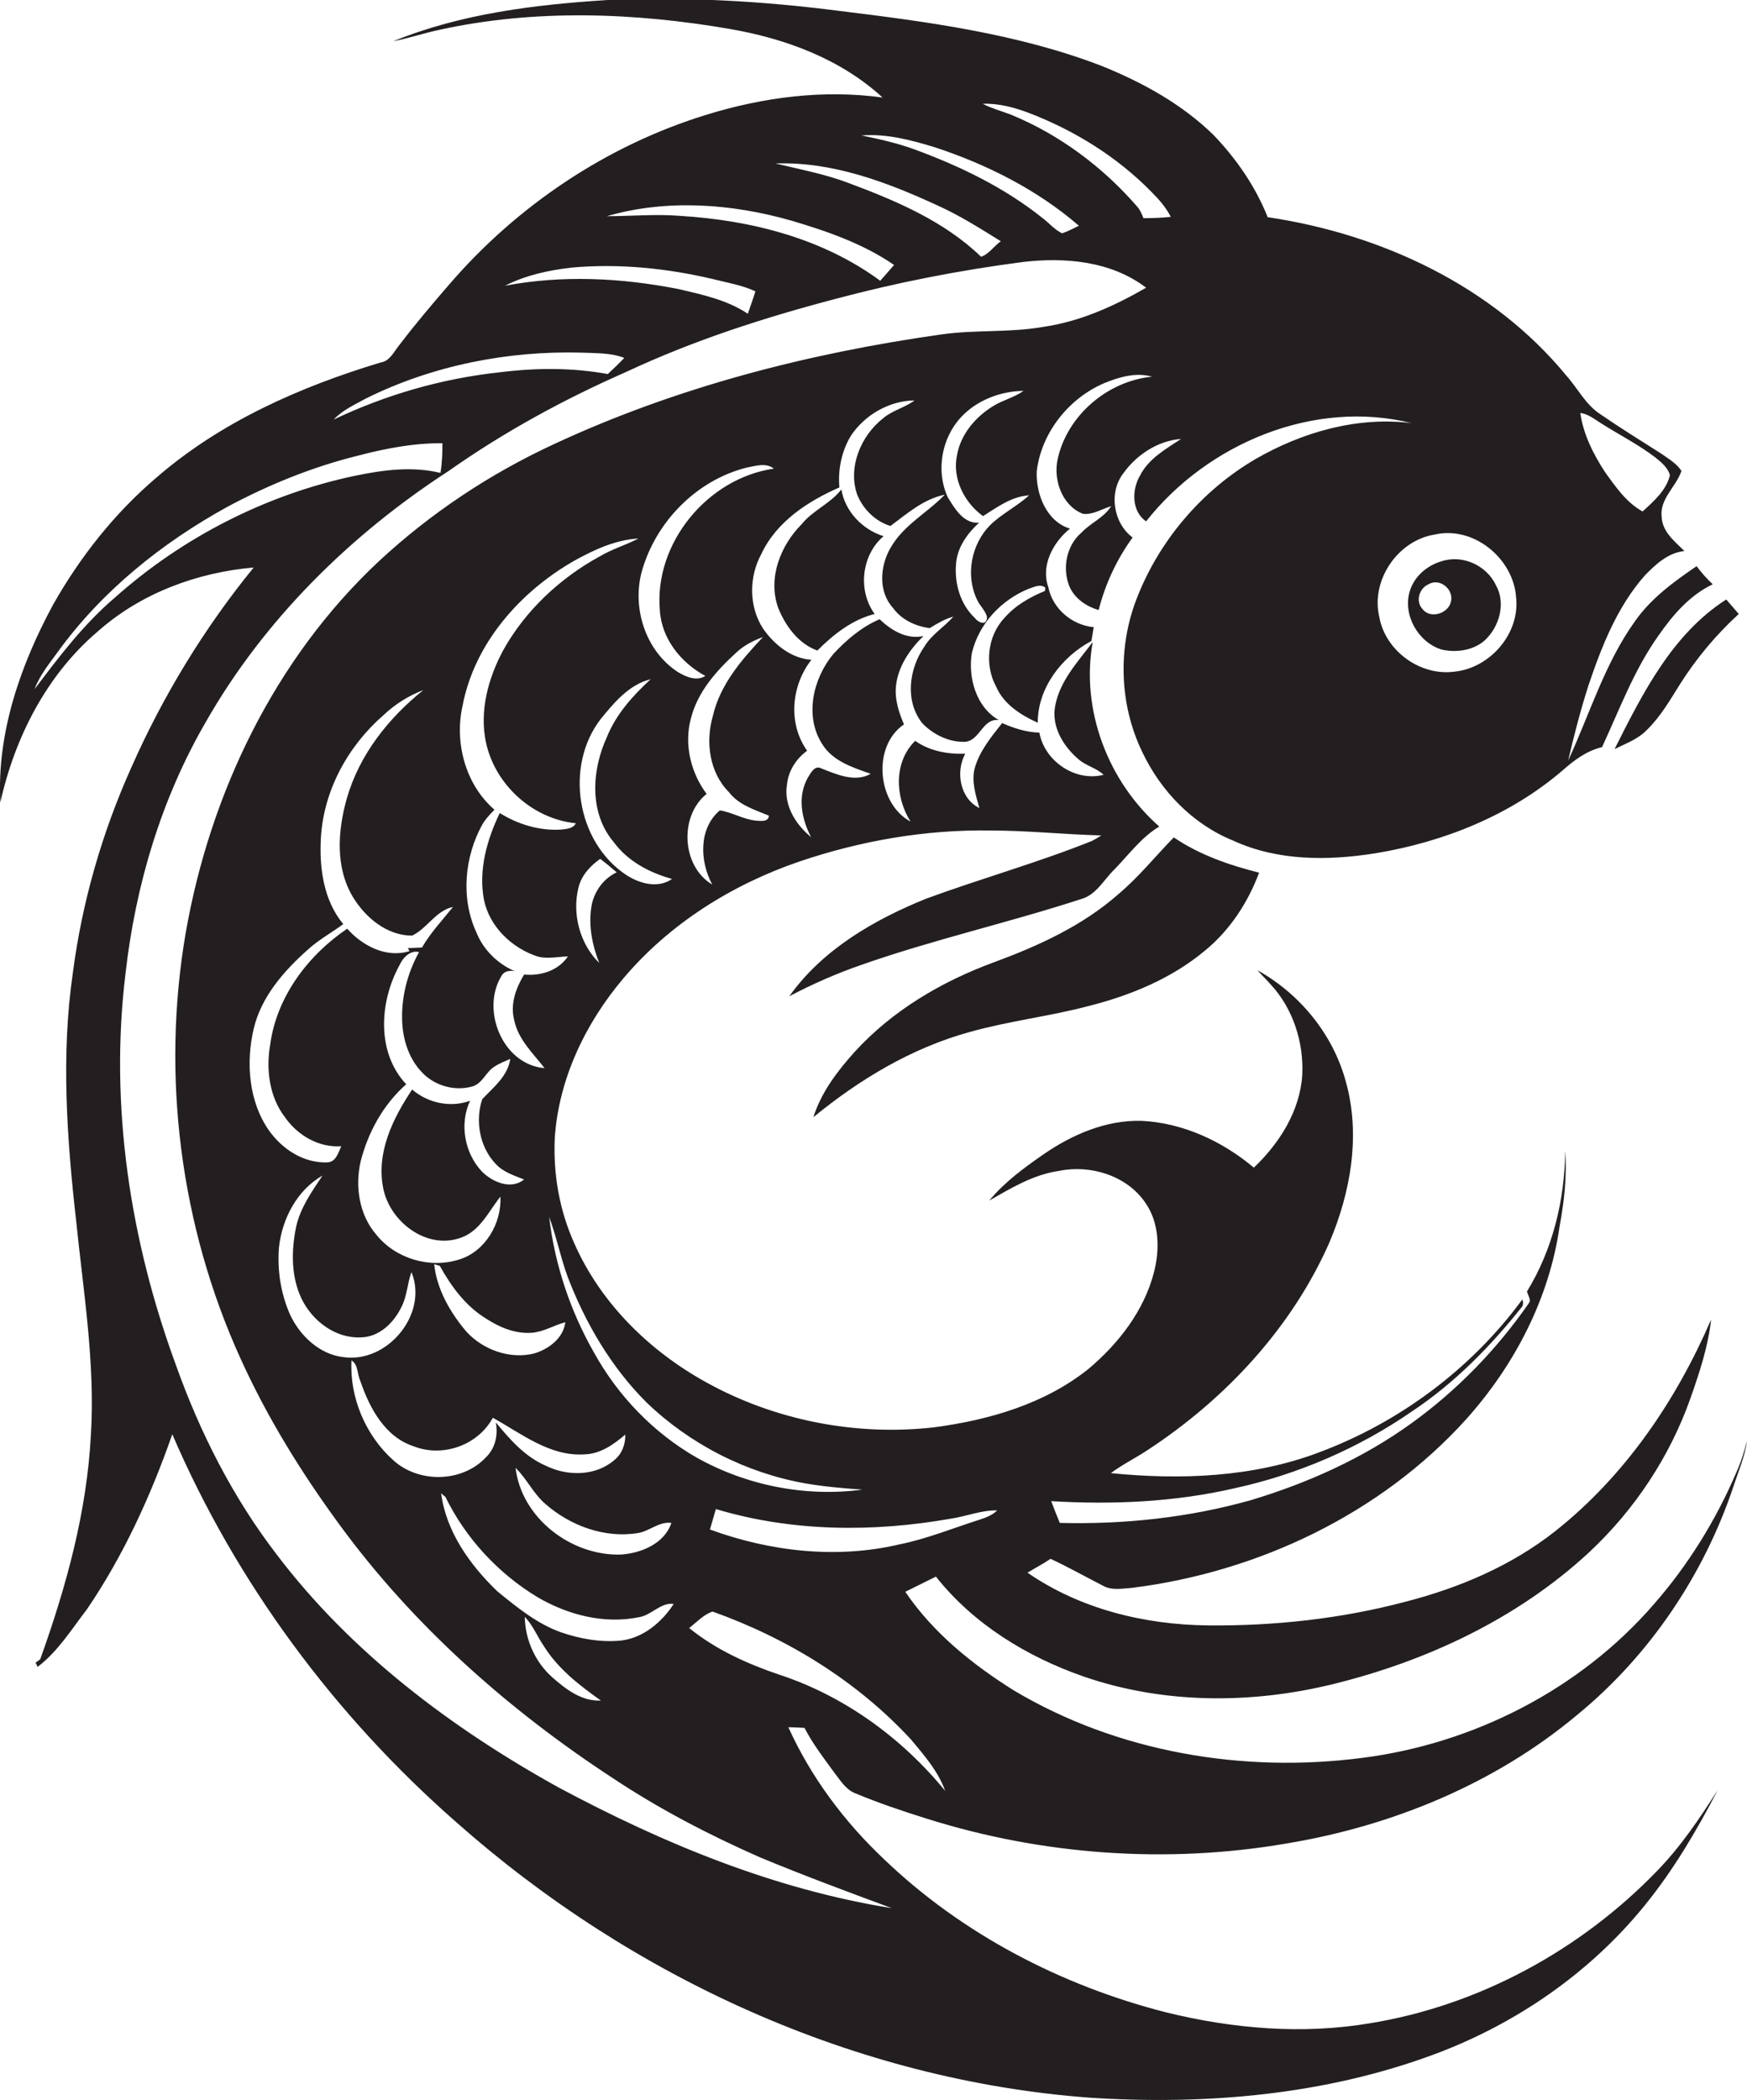 <?xml version="1.0" encoding="utf-8"?>
<!-- Generator: Adobe Illustrator 19.2.0, SVG Export Plug-In . SVG Version: 6.00 Build 0)  -->
<svg version="1.1" id="Layer_1" xmlns="http://www.w3.org/2000/svg" xmlns:xlink="http://www.w3.org/1999/xlink" x="0px" y="0px"
	 viewBox="0 0 530.3 637.2" enable-background="new 0 0 530.3 637.2" xml:space="preserve">
<g>
	<path fill="#231F20" d="M253.5,538.2c1.7,2.2,3.3,4.8,6,5.9c7.2,3,14.6,5.5,22,7.8c35,11,72.7,13.7,108.9,7.5
		c32.1-5.3,63.3-18.1,88.3-39c22-18,38.5-42.5,47.5-69.4c1.5-4.6,3.5-9.1,4.1-13.9c-0.8,3.3-1.8,6.5-3.2,9.6
		c-6.2,14.5-14.6,28.1-25,40c-22.4,25.9-54.8,42.4-88.6,46.7c-36.2,4.7-74.3-1.7-105.8-20.5c-12.6-7.9-24.5-17.5-32.9-29.9
		c3.1-1.5,6.2-3.1,9.3-4.6c11.4,14.4,27.6,24.3,44.8,30.3c24.3,8.4,51,8.4,75.8,2.3c28.5-7,56-19.9,77.7-40
		c13.8-12.9,24.5-29,30.8-46.9c2.7-7.7,5.3-15.5,6.2-23.7c-10.6,24.6-26.2,47.5-47.3,64.2c-13.3,10.5-29.1,17.2-45.4,21.4
		c-19.6,5.2-39.9,7.4-60.1,7.2c-19.2-0.2-38.8-5-54.7-16c2.3-1.4,4.8-2.7,7-4.2c5.4,2.5,10.5,5.4,15.8,8.1c2.7,1.6,6,0.9,9,0.7
		c38.2-4.8,75.4-22.4,101.4-51.2c14.6-16.3,25.2-36.6,28.3-58.4c1.4-7.6,2.3-15.3,1.7-23c-0.1,14.9-3.8,30-11.6,42.7
		c0.3,1,0.9,1.9,0.9,2.9l-0.3,0.6c-9.7,14-21.8,26.5-35.7,36.5c-14.7,10.6-31.4,18.1-48.7,23.3c-18.8,5.3-38.5,7.4-58,6.9
		c-0.9-2.2-1.8-4.4-2.6-6.6c18.6,1.1,37.4,0.3,55.6-3.9c19.3-4.2,37.8-12.2,54-23.4c12.9-8.6,23.8-19.7,33.4-31.8
		c0.3-0.7,0.3-1.4,0-2.1c-15.4,21-37.3,37.3-61.7,46.4c-20.1,7.6-42,8.4-63.2,6.3c3.6-2.7,7.6-4.6,11.3-7.1
		c23.5-15.4,43.6-37,55-62.8c6.5-15.3,9.6-32.7,5-49c-3.9-14.3-13.9-26.5-26.8-33.7c1.3,1.5,2.7,2.8,4,4.3
		c6.8,7.3,10.1,17.6,9.6,27.5c-0.7,10.9-6.9,20.7-14.7,28.1c-9.5-8-21.5-13.6-34.1-14.2c-10.8-0.3-21.1,4.2-29.8,10.2
		c-5.9,4.1-11.8,8.4-16.4,14c6.6-3.8,13.4-7.9,21.1-9c9.6-2,20.7,1.4,26.3,9.7c4.2,6,4.4,14,2.6,21c-3,11.7-10.7,21.6-19.8,29.3
		c-13.3,10.7-30.3,15.6-47,17.8c-23.7,2.7-48.3-2.1-69.2-13.7c-17.2-9.5-32-24-40-42.2c-4.5-10-6.4-21-5.9-31.9
		c1.2-17.9,9.3-34.8,20.8-48.4c14-16.6,33-28.5,53.5-35.5c18.6-6.3,38.2-9.7,57.8-9.4c11.3,0,22.5,1.2,33.8,1.5
		c-0.9,0.6-1.9,1.2-2.9,1.7c-16.5,6.6-33.7,11.4-50.3,17.5c-15.8,6.4-31.4,15.4-41.5,29.6c7-3.7,14.3-6.9,21.8-9.5
		c21.9-7.7,44.7-12.8,66.8-20c4.6-1.3,6.8-5.8,10-8.9c4.4-4.5,8.2-9.8,13.7-13.1c-15.6-13.7-23.9-35.5-20.2-56
		c-4.5,6-10,11.8-11.4,19.4c-1.2,6.3,2.5,12.3,7.1,16.2c2.3,2,5.4,2.6,7.6,4.7c-8.6,2.2-17.9-4.1-19.5-12.8
		c-3.9-0.1-7.7-1.3-11.3-2.9c-3.3,4.2-6.8,8.4-8.3,13.6c-1.1,4.1,0.3,8.3,1.4,12.2c-5.9-2.9-7.3-11-4.3-16.5
		c-5.3,0.2-10.8-0.8-15.2-3.9c-6.6,6.5-6.1,17.1-1.4,24.5c-10.1-5.4-11.8-22.8-2-29.5c-1.6-3.7-2.9-7.8-2.4-11.9
		c0.7-5.8,4.2-10.9,8.3-14.9c-5.1,1.1-9.7-1.7-13.3-5.1c-5.4,2.3-10,6.2-14,10.5c-6.2,7.4-8.9,18.9-3.4,27.4c3.2,5.2,9.3,7.1,14.7,9
		c-4.7,2.7-10.3,0.2-14.9-1.6c-2.1-1.2-3.3,1.4-4.2,2.8c-3.2,5.7-1.9,12.5,1,18c-4.7-3.8-8.4-9.8-7.3-16c0.4-4.1,2.8-7.8,6.1-10.2
		c-5.9-8.3-4.8-19.8,1.3-27.6c-6.1-0.4-11.3-4.6-14.7-9.5c-4.3-6.7-4.3-15.6-0.5-22.6c4.6-9.8,14.1-16,23.7-20.2
		c-0.5-5.4,0.7-11.1,3.5-15.7c4.2-6.3,11.6-10.6,19.3-10.7c-2.9,2.2-6.7,3-9.5,5.4c-6.8,5.3-10.8,14.9-7.9,23.2
		c1.8,4.4,5.5,8.1,10.1,9.5c5.1-3.8,10.1-8.2,16.5-9.5c-5.3,5.5-12.5,9.2-16.4,16c-3.3,5.6-3.9,13.4,0.7,18.4
		c2.6,3.6,6.8,5.5,11.1,6.1c2.3-1.4,4.6-2.8,7.2-3.5c-2.8,3.2-6.6,5.4-8.8,9.1c-4.7,6.7-6,16.6-0.6,23.3c3.2,3.3,7.8,5.6,12.4,5.6
		c5,0.2,5.7-7.3,10.8-6.6c-6.9-3.9-9.4-12.9-8.2-20.3c2.1-8.9,8.9-16.2,17.4-19.6c1.6-0.5,3.4-1.5,4.9-0.3c0,0.2-0.1,0.7-0.1,1
		c-4.6,1.9-9,4.4-12.3,8.2c-5.2,5.5-6.1,14.3-2.5,20.9c2.3,5.3,7.5,8.6,12.6,10.9c0-10.6,7.3-20,16.3-24.8c0.2-1.4,0.5-2.8,0.7-4.2
		c-6.6-0.6-12.5-5.6-13.8-12.2c-2.3-6.6,1.5-13.6,6.6-17.7c-7.1-2.1-10.4-10.5-10.1-17.4c1.4-11.7,9.7-22.1,20.4-26.7
		c4.6-1.9,9.7-3.4,14.6-2c-13.4,1.3-25.6,11.6-28.6,24.8c-1.5,6.3,1.2,14.3,7.6,16.8c3,0.4,5.8-1.5,8.6-2.3c-2.2,3.5-6.3,5.1-9,8
		c-4.6,3.9-5.9,10.8-3.7,16.3c1.6,3.7,5.1,6.1,8.9,7.2c2-7.9,5.5-15.4,10.3-22c-5.9-4.4-7.3-13.7-2.8-19.5c4-5.6,10.5-9.9,17.5-10.4
		c-4.7,3.1-9.9,6-12.5,11.2c-2.5,4.3-2.5,10.8,1.9,13.8c18.6-23.6,50.9-37.2,80.6-29.8c-16.4-2.1-33.2,2.7-47.4,10.9
		c-16.4,9.6-29.4,24.9-36.2,42.7c-5.6,14.7-5.1,31.7,1.7,45.9c5.6,12,15.4,22.2,27.8,27.2c13.5,6.2,28.8,6.1,43.2,3.8
		c20.6-3.4,40.9-11.5,56.8-25.2c3.5-3.1,7.3-5.9,11.9-7c5.3-11.4,9.7-23.4,17.1-33.8c4.3-6.2,9.5-12.3,16.5-15.6
		c-1.8-1.7-3.4-3.5-4.9-5.5c-6.9,4.7-13.9,9.8-18.7,16.7c-9.2,12.8-13.7,28.1-20.3,42.3c1.8-7.7,3.8-15.4,6.2-22.9
		c4-11.8,8.7-23.8,17.1-33.3c3.3-3.4,7.1-6.9,12-7.4c-2.9-2.9-6.7-5.8-6.9-10.3c-0.7-5.5,4.4-9.2,6-14c-1.4-2.2-3.8-3.6-5.9-5.1
		c-6.3-4-12.6-7.9-18.7-12.1c-4.5-2.9-6.9-7.9-10.4-11.8c-22.4-27.2-56.2-42.9-90.6-48c-3.7-9.3-9.5-17.7-16.4-24.9
		c-9.6-9.4-21.6-16-34-21c-25.5-9.8-52.8-13.4-79.7-16.7c-23.3-3-46.8-4.3-70.2-3.3c-22.1,1.4-44.4,4.1-65.1,12.5
		c4.8-0.9,9.4-2.5,14.2-3.5c28.9-6.3,59-5.2,88-0.2c16.8,2.9,33.6,9.1,46.3,20.8c-17.9-2.5-36.2-0.1-53.4,5.2
		c-30.3,9.3-57.6,27.6-78.3,51.7c-5.1,5.9-10.2,11.9-14.9,18.1c-1.7,2-2.9,5-5.8,5.4c-24.5,7.4-48.5,18-68,34.9
		c-12.7,10.8-23.2,24.1-31.4,38.6C6.1,202-1,222.6,0.1,243.5c4.4-19.8,14.1-38.8,29.7-52c13-11.5,30-17.8,47.2-19.3
		c-15,18.4-27.5,38.9-37.1,60.6c-8.9,19.8-15,40.9-17.8,62.5c-3.6,24.9-1.8,50.2,1,75c2.2,21.6,5.8,43.2,4.5,64.9
		c-1.2,23.5-7.5,46.3-15.4,68.3c-0.4,0.3-1.1,0.8-1.4,1c0.2,0.3,0.5,1,0.6,1.3c6.2-4.7,10.3-11.4,15-17.5
		c11.1-16.3,19.4-34.5,25.9-53.1c19.4,45.1,49.4,85.5,86.3,117.8c53.1,47,121,78.2,192.1,83.5c35.3,2.3,71.5-0.8,104.8-13.2
		c24.7-9.2,47.2-24.7,63.8-45.2c8.7-10.7,15.7-22.6,22.1-34.9c-5.5,8.6-11.2,17.1-18.4,24.5c-23.2,24-54,40.8-87,46.2
		c-20.6,3.5-41.8,1.7-62.1-3.3c-31.7-8.1-61.8-23.7-85.5-46.4c-12.1-11.4-22.2-24.9-29.1-40.1c1.6,0,3.3,0.1,4.9,0.2
		C246.8,529.3,250.2,533.7,253.5,538.2z M486.1,128.5c5.5,3.5,11.3,6.4,16.5,10.4c1.7,1.4,3.7,3,4.3,5.3c-1.1,4.6-4.9,7.9-8.3,11
		c-4.9-2.7-8.1-7.4-11.3-11.8c-3.6-5.5-6.7-11.6-7.6-18.1C482.1,125.6,484,127.2,486.1,128.5z M460.2,181.1
		c1.3,11-7.8,21.6-18.7,22.7c-10.3,1.4-20.9-6.2-22.8-16.5c-2.7-11.1,5.5-23.3,16.8-25.1C447.3,159.5,459.3,169.4,460.2,181.1z
		 M288.7,460.8c4.7-0.7,9.2-2.6,14-2.5c-1.4,1.4-3.2,2.1-5,2.7c-8.2,2.6-16.2,5.9-24.6,7.6c-19.1,4.5-39.3,2.2-57.6-4.5
		c0.6-2.1,1.2-4.1,1.8-6.2C240.3,464.8,265,465,288.7,460.8z M172.3,387.4c5.4,14.1,13.2,27.4,23.9,38.1
		c13.2,12.7,30.2,21.4,48.2,24.6c5.8,1,11.6,1.5,17.4,1.9c-17.2,2.3-35.1-1.2-50.3-9.7c-13.1-7.5-23.9-18.7-31.2-31.9
		c-7.2-12.6-11.9-26.7-13.6-41.1C168.9,375.1,170.1,381.4,172.3,387.4z M170.3,495.3c-7.3-2.6-13.4-7.6-19.4-12.5
		c-8.3-8-15.5-18.1-17-29.7c0.3,0.3,0.9,0.8,1.3,1.1c6.1,12.5,16,23.2,27.9,30.4c9.2,5.4,20.3,8.3,30.9,6.1c3.8-0.6,6.6-4.6,10.5-4
		c-3.6,5.5-9.2,10.3-16,11.1C182.4,498.4,176.1,497.3,170.3,495.3z M182.4,516c-5.8,0.3-10.6-3.4-14.7-7c-5.2-4.6-8.3-11.4-8.4-18.4
		c2.5,2.6,3.8,6,5.8,8.9C169.4,506.4,175.9,511.4,182.4,516z M97.4,254.3c0.8-14.4,8.2-27.9,19-37.3c3.5-3.3,7.6-5.9,12.1-7.6
		c-10.6,8.5-19.4,19.6-23.2,32.8c-2.8,9.8-3.6,21.1,1.9,30.1c3.8,6.2,10.3,11.6,17.9,11.6c4.6-2.2,7.2-7.6,12.4-8.7
		c-3.2,4-6.8,7.8-9.4,12.3c-1.4,0.1-2.9,0.1-4.3,0.2l0.5,0.9c-7,2.2-14.3-1.6-18.9-6.8c-12,8.1-21.5,20.8-23.4,35.3
		c-1.3,7.5-0.2,15.8,4.5,21.9c3.8,5.5,10.3,9.3,17.1,8.8c-0.9,1.9-1.6,4.8-4.2,4.9c-7.2,0.3-13.7-4-17.7-9.6
		c-6.2-8.8-7.1-20.6-4.7-30.9c2.3-9.8,9.2-17.6,16.5-24.1c3.3-3,7.2-5.1,10.7-7.7C98.2,273.2,96.9,263.3,97.4,254.3z M150.5,353.2
		c2.3,2.5,5.6,3.5,8.6,4.7c-4,3.2-9.6,0.8-12.8-2.4c-5.3-5.6-6.9-14.5-3.6-21.5c-6,2.2-12.8,0.7-17.6-3.4c-5.8,8.7-10.9,19-8.8,29.8
		c1.9,10.2,13.1,18.9,23.5,15.2c5.9-2,8.5-8,12.1-12.5c0.4,8.1-4.6,16.7-12.6,19.1c-8.9,2.8-19.3-0.3-25.1-7.6
		c-5.2-6-6.5-14.7-4.7-22.3c2.3-8.9,6.9-17.2,13.8-23.3c-9.1-9.7-8.1-25-2.1-36c1-2.3,3.3-4.8,6-4.1c-3.6,6.5-5.5,14-5.1,21.5
		c0.3,5.5,2.2,11.2,6.2,15.2c3.9,4,10,5.6,15.3,4c2.9-1,3.9-4.3,6.4-5.9c1.5-1,3.3-1.7,4.9-2.4c-0.8,5.3-5.1,8.6-8.5,12.2
		C144.2,339.9,145.5,348,150.5,353.2z M161.5,404.4c3.6-0.3,6.7-2.3,10.1-3.2c-0.6,4.9-5.1,8.2-9.5,9.5c-7.4,1.8-15.4-1.1-20.5-6.6
		c-4.9-5.8-9-12.8-9.8-20.5l1.7,0.5c3.5,6.3,7.9,12.3,14.2,16.1C151.7,402.8,156.5,404.8,161.5,404.4z M84.7,378.3
		c1-8.6,5.5-17.2,13.2-21.6c-3.2,4.8-6.7,9.7-8,15.5c-1.5,7.3-1.6,15.2,1.7,22c3.3,6.7,10.3,12,18,11.6c5.5-0.1,9.9-4.4,12.2-9.1
		c1.8-3.4,1.8-7.2,3.1-10.7c5.2,12.7-7.3,27.7-20.6,25.8C97,411,91,405.3,88,398.8C85.2,392.4,84.1,385.3,84.7,378.3z M106.7,412.8
		c2.1,1.3,1.7,4.2,2.7,6.3c2.8,8.2,7.5,17,16.3,19.8c8.8,3.4,19.4-0.4,23.9-8.7c8.7,4.8,17.3,11.8,27.8,11.1c4.8-0.1,8.9-3,12.4-6
		c0.1,2.9-1,5.9-3.4,7.8c-5.6,4.8-14.1,4.9-20.6,1.7c-6.4-2.7-11-8-15.3-13.2c0.7,3.8-0.1,7.8-3,10.6c-7.2,7.7-20.4,7.9-28.1,0.9
		C111,435.6,106.1,424.1,106.7,412.8z M193.5,465.2c3.6-0.5,6.5-3.6,10.3-3.1c-2.1,6.3-9.2,9.2-15.3,9.6c-15,0.5-30.2-11-32-26.3
		c3.4,3.3,5.4,7.8,9,10.9C173,462.9,183.4,466.8,193.5,465.2z M170.6,251.7c-6.6,0.5-13.3-1.5-18.9-5c-3.9,8.1-6.5,17.3-4.8,26.3
		c1.7,8.3,8.6,14.8,16.5,17.3c3,0.7,6,0,9-0.1c-2.9,4.3-8.2,6-13.3,5.5c-2.5,4.1-4.3,9-3,13.9c1.2,5.8,5.7,10,9.2,14.5
		c-12.7-1-19.5-17.7-13-28.1c0.8-1.4,2.6-1.6,4-1.3c-5.2-2.2-9.6-6.5-11.7-11.8c-4.8-10.4-3.6-22.9,1.8-32.7c1-1.7,2.3-3.1,3.7-4.5
		c-8.8-7.6-12.2-20.3-9.7-31.5c3.6-19,17.5-34.7,34-44.1c6-3.3,12.4-6.3,19.4-6.7c-3.8,2-8,3.2-11.7,5.4
		c-12.1,6.6-22.7,16.5-29.4,28.6c-4.5,8.4-7.2,18.3-5.2,27.8c2.7,12.8,14.1,23.3,27.3,24.6C174,251.4,172.1,251.5,170.6,251.7z
		 M179.5,275.2c-0.9,5.8,0.3,11.7,2.4,17c-5.9-5.8-8.3-14.9-6.3-22.9c0.9-3.7,3.6-6.6,6.6-8.7c1.7,1.3,3.4,2.7,5,4.1
		C183.1,266.6,180.2,270.7,179.5,275.2z M190.1,265.5c-15.1-10-18.8-33.1-7.7-47.4c4.1-5,8.6-10.4,15.1-12
		c-5.4,5-10.5,10.6-13.3,17.6c-4.6,10-5.4,22.9,2,31.7c4.3,5.9,10.9,9.4,17.8,11.3C199.7,269.7,194.1,268.1,190.1,265.5z
		 M231.6,193.3c-6.5,6.9-13,14.4-15.2,23.9c-2.3,7.9-1.1,17.2,4.9,23.2c3,3.9,7.8,5.3,12.1,7.1c-0.1,2-2.6,1.6-4,1.5
		c-3.8-0.4-7.1-2.5-10.9-3.1c-6.5,5.5-6.1,15.5-2.3,22.5c-9.3-5.5-10.1-20.8-1.7-27.5c-4.8-6.4-6.9-15-4.8-22.8
		c2-8.1,7.7-14.5,13.7-20C225.7,195.9,228.6,194.4,231.6,193.3z M200.3,185.2c0.5,8.6,6.4,15.9,13.8,19.9c-2.6,1.7-5.8,0.3-8.2-1.1
		c-10-6.4-14.2-19.7-11-30.9c4.3-14.9,16.6-27.4,31.7-31.2c2.7-0.5,5.9-1.6,8.3,0.3C214.8,145.1,198.5,164.8,200.3,185.2z
		 M300.6,159.3c-5.8,5.8-7.6,15.3-4,22.7c0.8,1.8,2.5,3.2,3,5.2c0,2.8-2.6,1.8-3.7,0.3c-4.4-4.1-6.2-10.5-5.7-16.3
		c0.3-5,3.4-9.3,7-12.6c-4.7,0.4-7.4-4.3-9.5-7.7c-3.7-8-1.9-18,4.1-24.4c4.8-5.1,11.9-7.8,18.9-7.9c-2.8,2-6.3,2.8-9.2,4.6
		c-5.4,3.3-9.9,8.6-11,14.9c-1.5,7.1,2.2,14.4,7.9,18.5c4.3-2.7,8.7-6,14-6.3C308.6,153.7,304.1,155.9,300.6,159.3z M312.4,34.3
		c13.8,5.3,26.7,13.3,37.1,23.9c2.3,2.3,4.4,4.7,5.9,7.6c-2.8,0.3-5.5,0.4-8.3,0.4c-0.5-1.2-1-2.5-1.9-3.5
		c-10.4-12-23.5-21.8-38.3-27.9c-2.9-1.1-5.9-1.9-8.6-3.3C303.1,31.3,307.9,32.6,312.4,34.3z M283.8,44.7
		c15.8,5.2,31.1,12.9,43.7,23.8c-1.7,0.8-3.3,1.7-5.1,2.3c-2.3-1.1-3.9-3.1-5.9-4.6c-11.6-9.3-25.1-15.8-39-20.9
		c-5.2-1.9-10.6-3.1-16-4.2C269.1,40.5,276.6,42.5,283.8,44.7z M284.5,62.3c6.7,3,13,7,19.3,10.9c-2,1.4-3.7,4-6,4.7
		c-11.2-10.8-25.8-17-40.3-22.4c-7.1-2.7-14.7-4.1-22.1-5.9C252.6,49,269.1,55.2,284.5,62.3z M240.4,67c10.8,3.2,21.7,7,31,13.4
		c-1.4,1.6-2.8,3.2-4.2,4.8c-17.5-12.9-39.3-18.4-60.8-19.7c-7.4-0.6-14.8,0.1-22.2,0.1C202.5,60.3,222.3,61.8,240.4,67z
		 M173.5,81.2c14.4-1.3,29,0.2,43,3.5c4.3,1.1,8.7,1.8,12.8,3.7c-0.7,2.3-1.5,4.5-2.3,6.8c-6.3-4.2-13.8-5.8-21.1-7.5
		c-17.3-3.4-35.2-4.3-52.6-1C159.6,83.5,166.5,82,173.5,81.2z M111.1,120.9c20.2-10,42.9-14.5,65.4-13.9c4.3,0.2,8.9,0,13,1.6
		c-1.6,1.7-3.3,3.3-5,4.9c-10.9-2-22.1-1.9-33.1-0.5c-17.4,1.9-34.3,6.8-50.1,14.3C104,124.4,107.7,122.8,111.1,120.9z M34.8,181.4
		c-9.4,8-16.9,17.9-24.3,27.7c1.6-4.3,4.6-7.9,7.2-11.5c13.4-18.4,31.5-32.9,51.3-43.8c12.5-6.7,25.8-12.1,39.5-15.5
		c8.4-2.2,17.1-3.9,25.8-3.8c0,3-0.1,6-0.6,9c-8.6-2.1-17.5-0.9-26.1,0.9C80.7,150.1,55.3,163.1,34.8,181.4z M270.7,579
		c-35.7-5.7-69.5-19.7-101.1-36.6c-32.5-18-63-40.9-85.6-70.7c-13.3-17.3-23.3-37-30.6-57.5c-13.9-37.8-20.2-78.7-15.3-118.8
		c3-26.6,10.8-52.9,24.3-76.2c17.7-31.1,43.9-56.9,73.8-76.3c16.9-11.9,35.1-21.8,54-30.1c20.3-9.5,41.7-16.4,63.4-22.1
		c18.7-5,37.7-8.7,56.9-11.2c12.8-1.5,26.8-0.3,37.4,7.8c-9.7,5.6-20.1,10.3-31.3,11.9c-10.3,1.8-20.7,0.8-31,2.3
		c-40.3,5.7-80.3,16-117.3,33.2c-19.5,9-37.6,21-53.4,35.7c-31.5,29.5-51.1,70.3-58.5,112.5C48.9,326.3,54.7,372,73,412.2
		c8.1,17.9,18.5,34.7,30.1,50.5c22.4,30.6,51.3,56.2,83,76.9c14,9.3,29,17.1,44.4,23.9C243.7,569,257.2,574,270.7,579z M236.4,508.1
		c-9.7-3.3-19.2-7.6-27.2-14.1c2.3-1.8,4.4-4.1,7.1-5c22.7,8.1,43.9,21.1,60.3,38.9c4,4.8,8.2,9.6,10.3,15.5
		C273.8,527.4,256.3,514.6,236.4,508.1z"/>
	<path fill="#231F20" d="M268.2,162.7c-6.4-2-11.7-7.5-12.8-14.2c-3.3,4.3-8.6,6.3-12,10.5c-6.5,6.5-10.4,16.4-7.2,25.4
		c2.2,5.5,6.1,10.9,11.9,13c4.9-4.9,10.6-9.4,17.4-11.1C260.3,179.2,261.5,168.4,268.2,162.7z"/>
	<path fill="#231F20" d="M437.6,197.1c4.4,1,9.5,0.3,13-2.7c4.5-4.1,6.6-11.3,3.5-16.8c-2.8-6-10.1-9.4-16.5-7.3
		c-4.5,1.3-8.4,4.7-9.7,9.2C425.8,186.7,430.5,194.9,437.6,197.1z M433.6,177.3c3.3-2,7.5,1.3,6.9,4.9c-0.5,3.9-6.3,5.8-8.7,2.6
		C429.6,182.5,430.8,178.5,433.6,177.3z"/>
	<path fill="#231F20" d="M490.1,227.3c3.4-1.7,7.1-3,9.8-5.8c4.1-4,7-9,10-13.8c5-7.9,11-15.1,17.9-21.4c-1.3-1.5-2.5-2.9-3.8-4.4
		C507.6,192.4,498.6,210.4,490.1,227.3z"/>
	<path fill="#231F20" d="M339.5,271.3c-11,9.7-24.5,15.8-38.1,20.8c-15.7,5.8-30.6,14.6-42,27.1c-5.2,5.8-10.1,12.2-12.5,19.8
		c14-11.5,30-21.1,47.6-25.9c11.8-3.3,24-4.7,35.8-7.8c12.7-3.2,25.2-8.3,35.4-16.8c7.6-6.2,13.1-14.6,16.5-23.7
		c-9.1-2.3-18.1-5.4-25.9-10.7C350.7,259.8,345.7,266.1,339.5,271.3z"/>
</g>
</svg>
